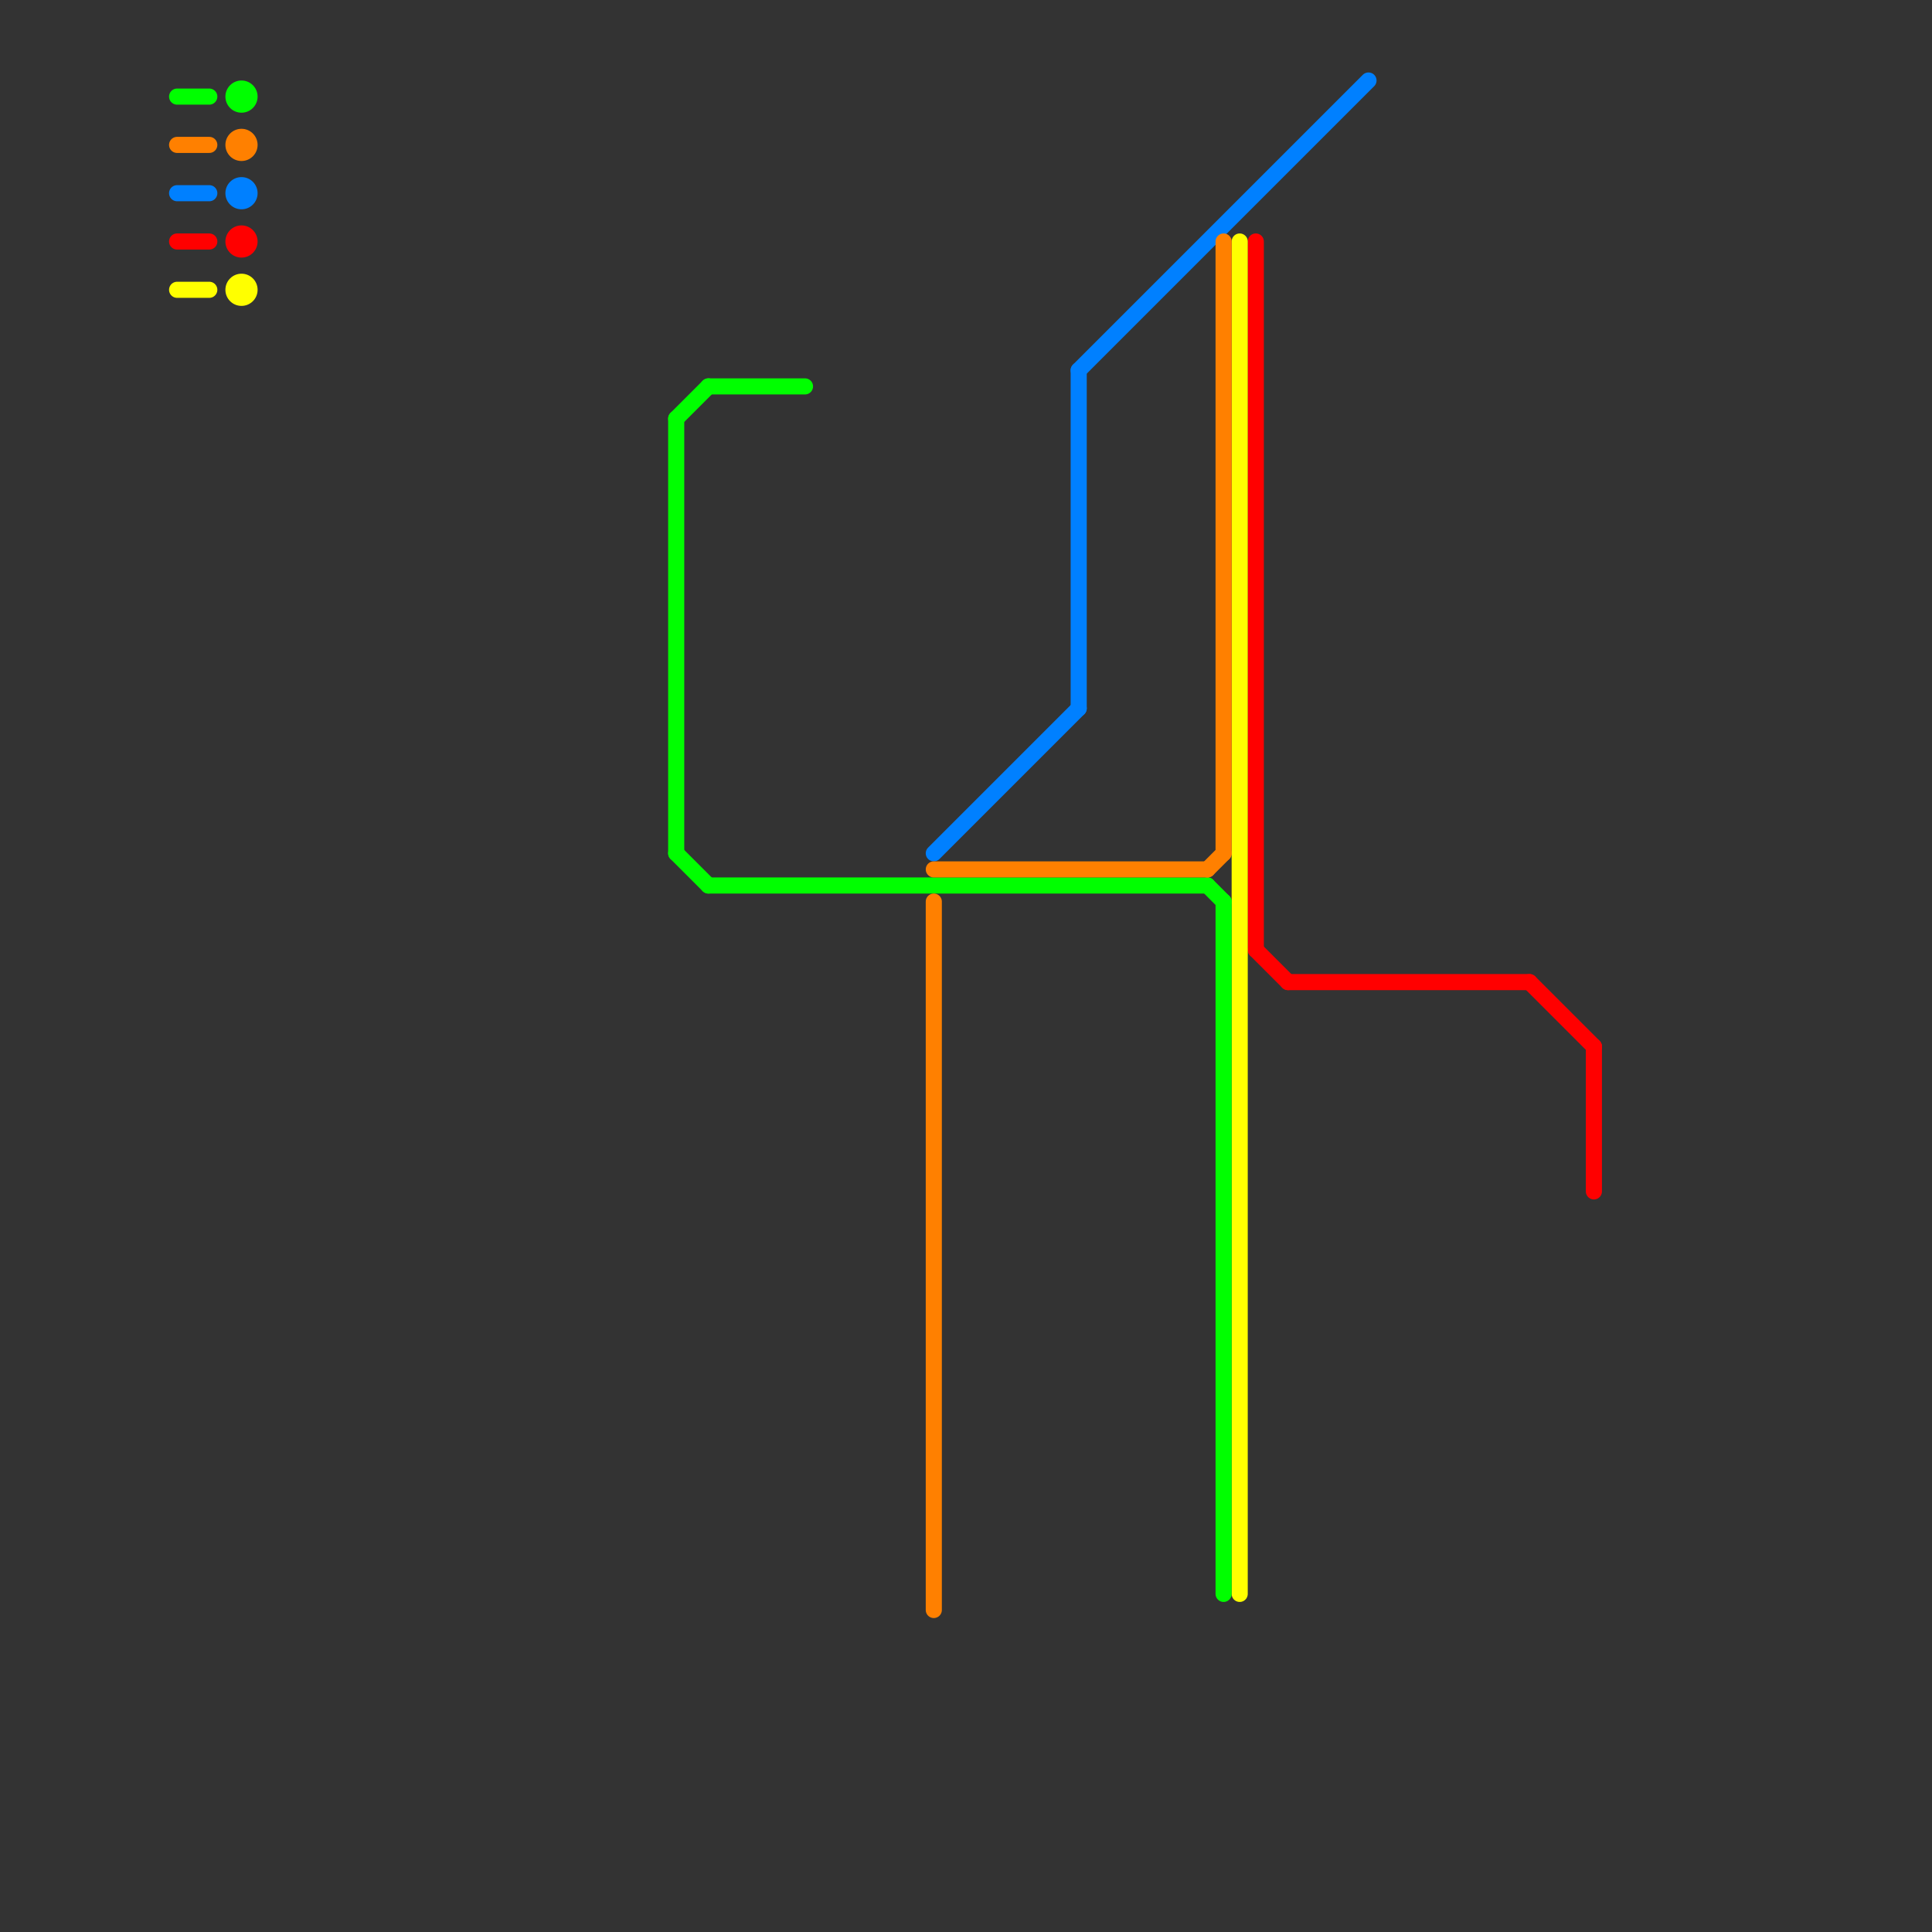 
<svg version="1.1" xmlns="http://www.w3.org/2000/svg" viewBox="0 0 120 120">
<rect x="0" y="0" width="120" height="120" fill="#333333" stroke="none"/>
<style>text { font: 1px Helvetica; font-weight: 600; white-space: pre; dominant-baseline: central; } line { stroke-width: 1; fill: none; stroke-linecap: round; stroke-linejoin: round; } .c0 { stroke: #0080ff } .c1 { stroke: #ff0000 } .c2 { stroke: #ffff00 } .c3 { stroke: #00ff00 } .c4 { stroke: #ff8000 } .w1 { stroke-width: 1; }</style><defs><g id="wm-xf"><circle r="1.2" fill="#000"/><circle r="0.9" fill="#fff"/><circle r="0.6" fill="#000"/><circle r="0.3" fill="#fff"/></g><g id="wm"><circle r="0.6" fill="#000"/><circle r="0.3" fill="#fff"/></g></defs><line class="c0 " x1="11" y1="12" x2="13" y2="12"/><line class="c0 " x1="67" y1="23" x2="85" y2="5"/><line class="c0 " x1="58" y1="53" x2="67" y2="44"/><line class="c0 " x1="67" y1="23" x2="67" y2="44"/><circle cx="15" cy="12" r="1" fill="#0080ff" /><line class="c1 " x1="80" y1="61" x2="95" y2="61"/><line class="c1 " x1="99" y1="65" x2="99" y2="74"/><line class="c1 " x1="95" y1="61" x2="99" y2="65"/><line class="c1 " x1="11" y1="15" x2="13" y2="15"/><line class="c1 " x1="78" y1="15" x2="78" y2="59"/><line class="c1 " x1="78" y1="59" x2="80" y2="61"/><circle cx="15" cy="15" r="1" fill="#ff0000" /><line class="c2 " x1="11" y1="18" x2="13" y2="18"/><line class="c2 " x1="77" y1="15" x2="77" y2="99"/><circle cx="15" cy="18" r="1" fill="#ffff00" /><line class="c3 " x1="42" y1="26" x2="42" y2="53"/><line class="c3 " x1="44" y1="24" x2="50" y2="24"/><line class="c3 " x1="42" y1="26" x2="44" y2="24"/><line class="c3 " x1="11" y1="6" x2="13" y2="6"/><line class="c3 " x1="76" y1="56" x2="76" y2="99"/><line class="c3 " x1="75" y1="55" x2="76" y2="56"/><line class="c3 " x1="42" y1="53" x2="44" y2="55"/><line class="c3 " x1="44" y1="55" x2="75" y2="55"/><circle cx="15" cy="6" r="1" fill="#00ff00" /><line class="c4 " x1="75" y1="54" x2="76" y2="53"/><line class="c4 " x1="11" y1="9" x2="13" y2="9"/><line class="c4 " x1="58" y1="56" x2="58" y2="100"/><line class="c4 " x1="58" y1="54" x2="75" y2="54"/><line class="c4 " x1="76" y1="15" x2="76" y2="53"/><circle cx="15" cy="9" r="1" fill="#ff8000" />
</svg>
